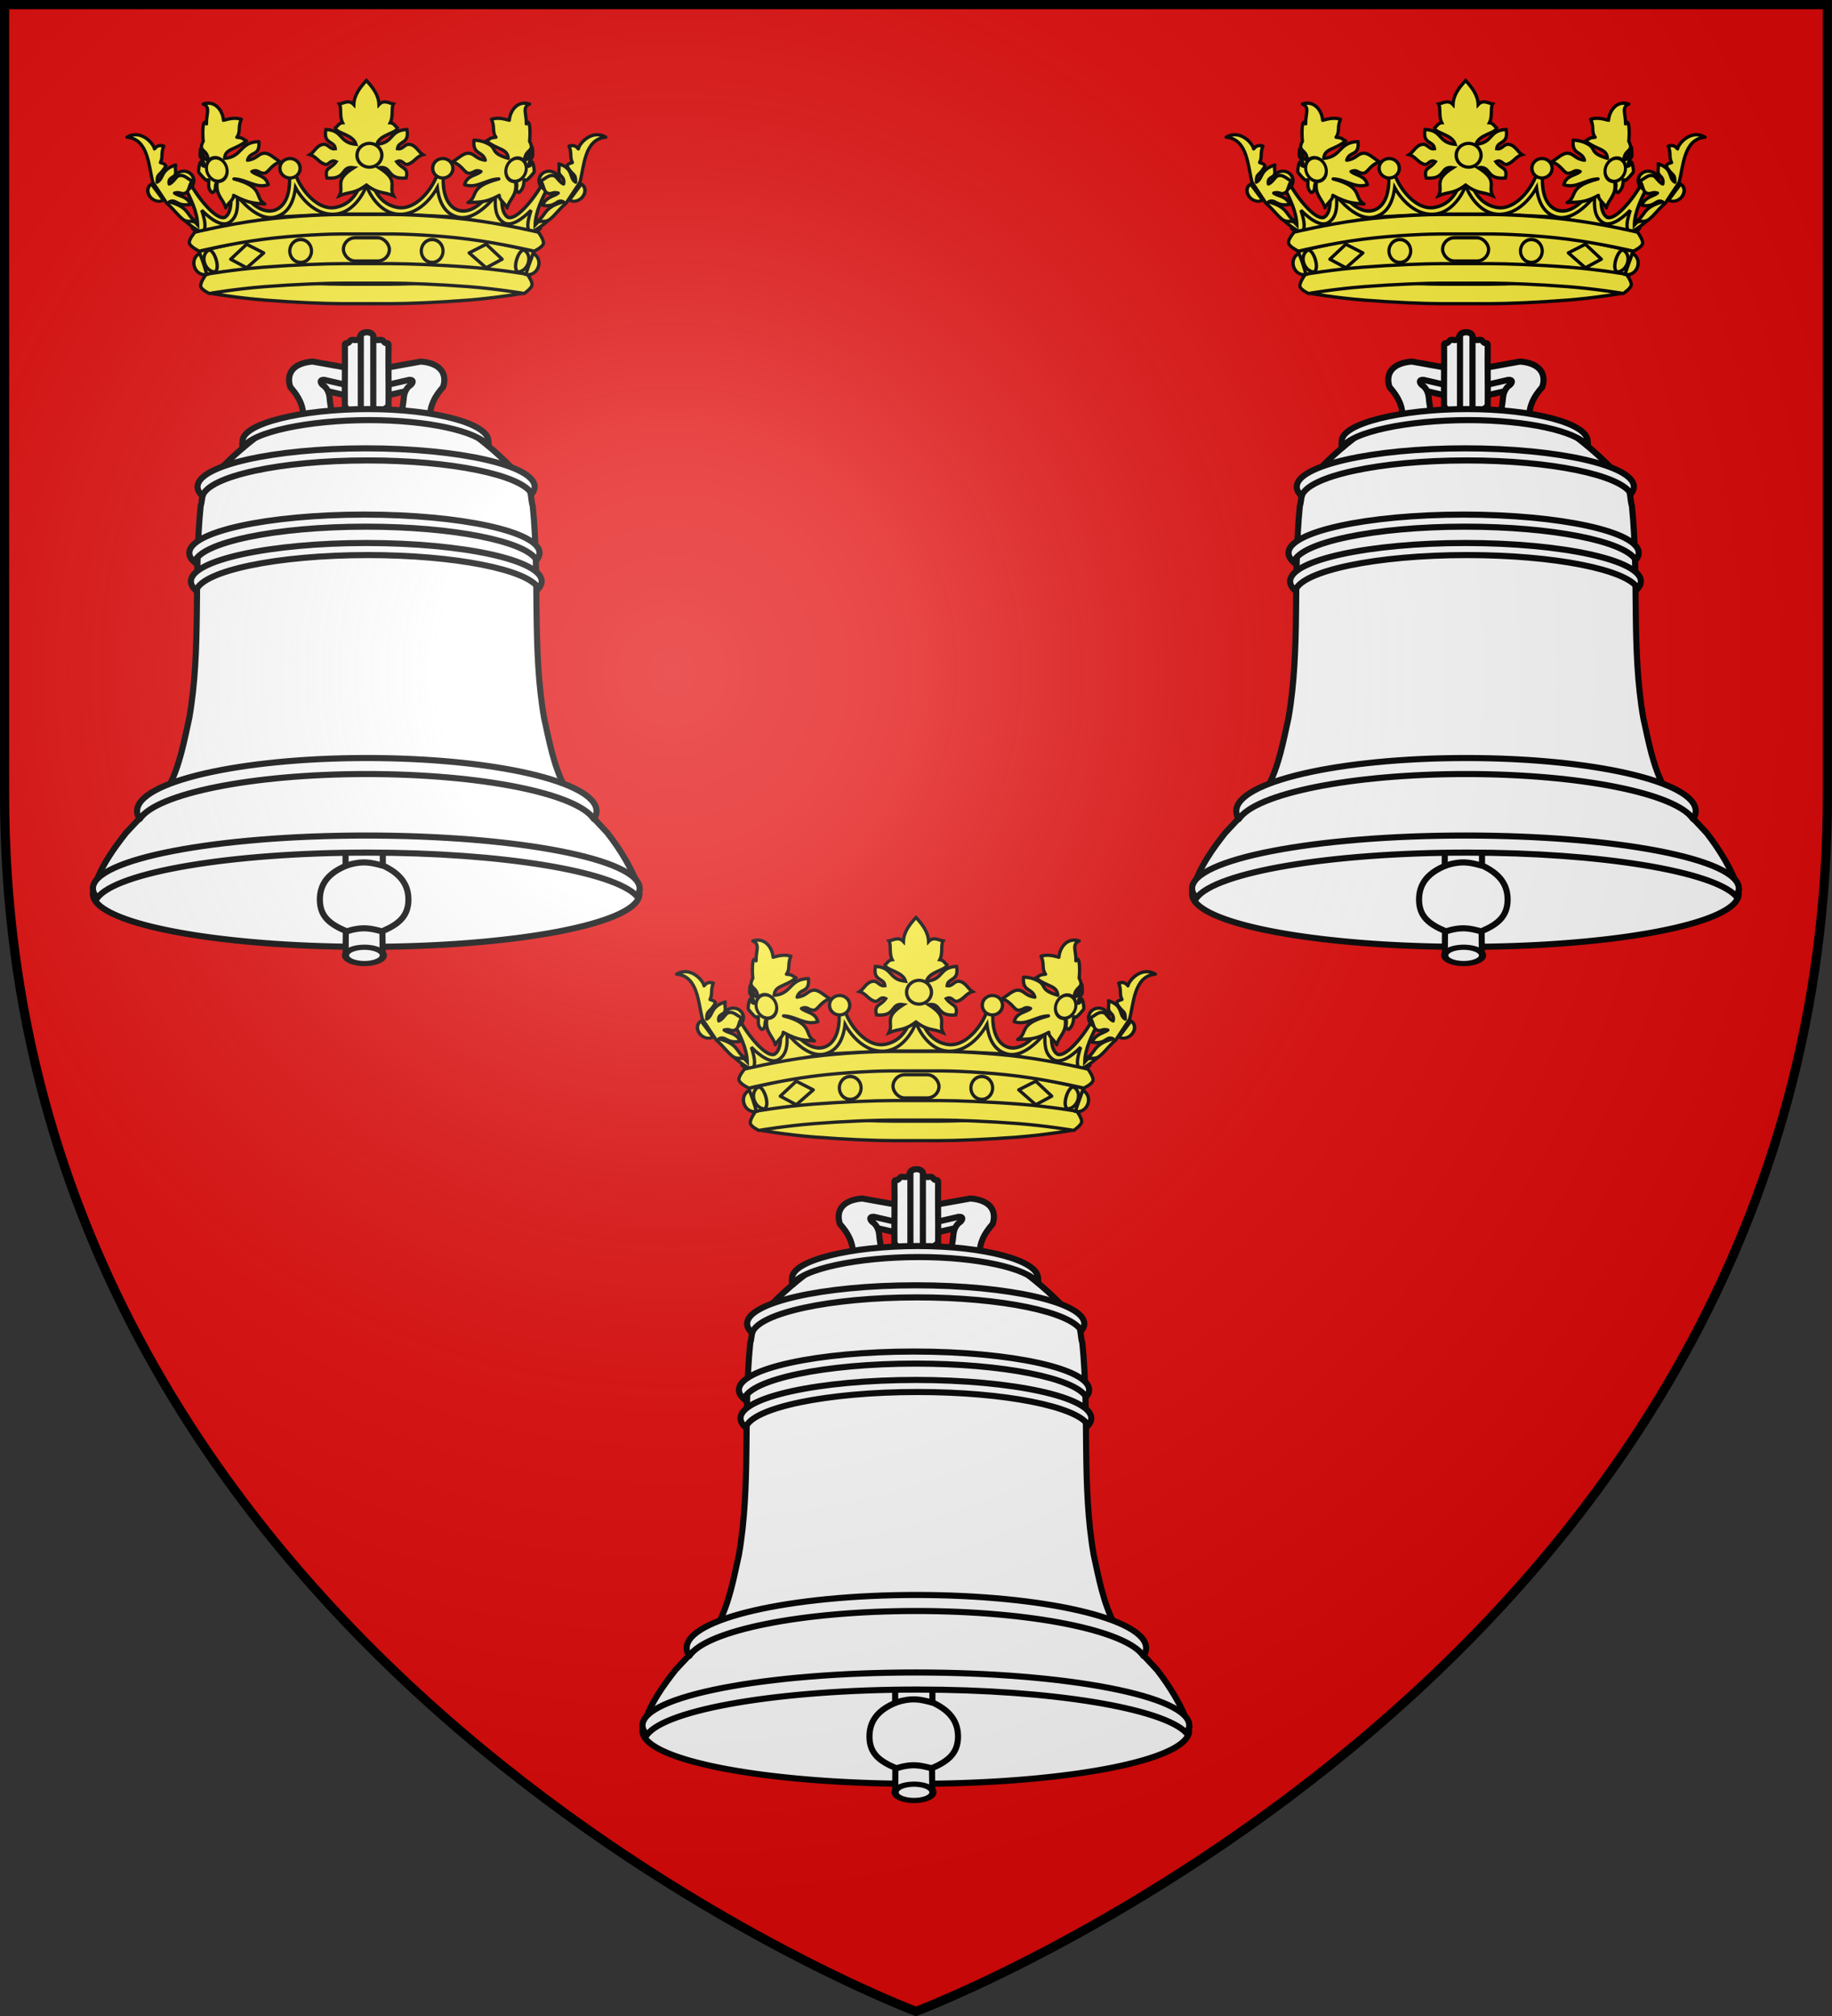 <?xml version="1.0" encoding="UTF-8" standalone="no"?>
<svg
   xmlns:dc="http://purl.org/dc/elements/1.1/"
   xmlns:cc="http://creativecommons.org/ns#"
   xmlns:rdf="http://www.w3.org/1999/02/22-rdf-syntax-ns#"
   xmlns:svg="http://www.w3.org/2000/svg"
   xmlns="http://www.w3.org/2000/svg"
   xmlns:xlink="http://www.w3.org/1999/xlink"
   xmlns:sodipodi="http://sodipodi.sourceforge.net/DTD/sodipodi-0.dtd"
   xmlns:inkscape="http://www.inkscape.org/namespaces/inkscape"
   width="600"
   height="660"
   viewBox="0 0 600 660"
   id="svg2"
   sodipodi:version="0.32"
   inkscape:version="0.46"
   sodipodi:docname="Blason_ville_fr_Saint-Boingt-A_(Meurthe-et-Moselle).svg"
   inkscape:output_extension="org.inkscape.output.svg.inkscape"
   version="1.0">
  <rect x="0" y="0" width="600" height="660" fill="#333333" stroke="none"/>
  <sodipodi:namedview
     inkscape:window-height="977"
     inkscape:window-width="1280"
     inkscape:pageshadow="2"
     inkscape:pageopacity="0.0"
     guidetolerance="10.0"
     gridtolerance="10.0"
     objecttolerance="10.0"
     borderopacity="1.0"
     bordercolor="#666666"
     pagecolor="#ffffff"
     id="base"
     showgrid="false"
     inkscape:zoom="1.1621212"
     inkscape:cx="300"
     inkscape:cy="330"
     inkscape:window-x="-4"
     inkscape:window-y="-4"
     inkscape:current-layer="layer3"
     inkscape:object-nodes="true"
     inkscape:window-maximized="1" />
  <defs
     id="defs4">
    <radialGradient
       id="Gradient1"
       gradientUnits="userSpaceOnUse"
       cx="-80"
       cy="-80"
       r="405">
      <stop
         style="stop-color:#fff;stop-opacity:0.31"
         offset="0"
         id="stop7" />
      <stop
         style="stop-color:#fff;stop-opacity:0.25"
         offset="0.19"
         id="stop9" />
      <stop
         style="stop-color:#6b6b6b;stop-opacity:0.125"
         offset="0.6"
         id="stop11" />
      <stop
         style="stop-color:#000;stop-opacity:0.125"
         offset="1"
         id="stop13" />
    </radialGradient>
    <clipPath
       id="shield_cut">
      <path
         id="shield"
         d="M -298.5,-298.5 L 298.5,-298.5 L 298.5,-40 C 298.5,246.31 0,358.5 0,358.5 C 0,358.5 -298.5,246.31 -298.5,-40 L -298.5,-298.5 z" />
    </clipPath>
    <radialGradient
       inkscape:collect="always"
       xlink:href="#Gradient1"
       id="radialGradient6405"
       gradientUnits="userSpaceOnUse"
       cx="-80"
       cy="-80"
       r="405" />
  </defs>
  <g
     id="layer4"
     inkscape:label="Fond écu"
     inkscape:groupmode="layer"
     transform="translate(300,300)">
    <use
       xlink:href="#shield"
       id="use18"
       style="fill:#e20909"
       x="0"
       y="0"
       width="600"
       height="660" />
  </g>
  <g
     id="layer3"
     inkscape:label="Meubles"
     inkscape:groupmode="layer"
     transform="translate(300,300)">
    <g
       id="g7306"
       transform="translate(0,-6)">
      <path
         sodipodi:type="arc"
         style="fill:#ffffff;fill-opacity:1;stroke:#000000;stroke-width:5.013;stroke-miterlimit:4;stroke-dasharray:none;stroke-opacity:1"
         id="path11055"
         sodipodi:cx="217.87645"
         sodipodi:cy="485.43738"
         sodipodi:rx="224.88417"
         sodipodi:ry="43.320465"
         d="M 442.761,485.437 A 224.884,43.32 0 1 1 -7.008,485.437 A 224.884,43.32 0 1 1 442.761,485.437 z"
         transform="matrix(0.398,0,0,0.4,-86.788,78.481)" />
      <path
         id="rect6497"
         style="fill:#ffffff;fill-opacity:1;stroke:#000000;stroke-width:2;stroke-miterlimit:4;stroke-dasharray:none;stroke-opacity:1"
         d="M -6.749,284.784 L -6.805,292.264 C -6.805,293.321 -5.806,294.173 -4.564,294.173 L 3.083,294.173 C 4.325,294.173 5.324,293.321 5.324,292.264 L 5.25,284.855 C 10.234,282.698 13.762,280.192 13.762,274.498 C 13.762,268.9 10.352,265.664 5.377,263.334 L 5.324,224.74 C 5.324,223.682 4.325,222.831 3.083,222.831 L -4.564,222.831 C -5.806,222.831 -6.805,223.682 -6.805,224.74 L -6.829,263.512 C -11.806,265.626 -15.243,268.878 -15.243,274.498 C -15.243,280.178 -11.789,282.59 -6.749,284.784 z"
         sodipodi:nodetypes="cccccccccccccsc" />
      <path
         sodipodi:type="arc"
         style="fill:#ffffff;fill-opacity:1;stroke:#000000;stroke-width:6.923;stroke-miterlimit:4;stroke-dasharray:none;stroke-opacity:1"
         id="path11124"
         sodipodi:cx="-162.50325"
         sodipodi:cy="229.97678"
         sodipodi:rx="18.217327"
         sodipodi:ry="10.876202"
         d="M -144.286,229.977 A 18.217,10.876 0 1 1 -180.721,229.977 A 18.217,10.876 0 1 1 -144.286,229.977 z"
         transform="matrix(0.34,0,0,0.245,54.608,236.435)" />
      <path
         style="fill:none;fill-rule:evenodd;stroke:#000000;stroke-width:2;stroke-linecap:butt;stroke-linejoin:miter;stroke-miterlimit:4;stroke-dasharray:none;stroke-opacity:1"
         d="M -6.768,263.424 C -1.224,261.658 1.395,262.333 5.403,263.424"
         id="path11126"
         sodipodi:nodetypes="cc" />
      <path
         sodipodi:nodetypes="cc"
         id="path12022"
         d="M -6.768,284.998 C -1.224,283.231 1.395,283.907 5.403,284.998"
         style="fill:none;fill-rule:evenodd;stroke:#000000;stroke-width:2;stroke-linecap:butt;stroke-linejoin:miter;stroke-miterlimit:4;stroke-dasharray:none;stroke-opacity:1" />
      <path
         sodipodi:nodetypes="ccccccccc"
         d="M 0.096,111.025 L 13.901,107.829 C 16.424,110.056 11.424,128.16 19.498,110.162 C 20.793,106.227 24.762,102.389 17.841,101.813 L 0.096,105.009 L -17.649,101.813 C -24.569,102.389 -21.724,104.962 -20.429,108.897 C -20.252,111.082 -15.967,108.046 -13.708,107.829 L 0.096,111.025 z"
         style="fill:#ffffff;fill-opacity:1;fill-rule:evenodd;stroke:#000000;stroke-width:2;stroke-linecap:butt;stroke-linejoin:miter;stroke-miterlimit:4;stroke-dasharray:none;stroke-opacity:1"
         id="path13059" />
      <path
         id="path8293"
         style="fill:#ffffff;fill-opacity:1;fill-rule:evenodd;stroke:#000000;stroke-width:2;stroke-linecap:butt;stroke-linejoin:miter;stroke-miterlimit:4;stroke-dasharray:none;stroke-opacity:1"
         d="M 0.096,107.572 L 13.901,104.376 C 15.995,104.205 15.068,105.817 14.062,106.341 C 12.784,107.466 12.335,109.024 12.233,110.358 C 12.194,111.358 11.76,113.63 11.639,114.626 C 13.055,115.583 14.813,115.375 13.688,116.246 C 14.017,116.692 16.478,117.131 18.034,116.678 C 19.073,117.507 19.936,117.039 20.835,116.842 C 20.77,112.921 22.238,109.954 25.115,106.709 C 26.411,102.774 24.762,98.936 17.841,98.36 L 0.096,101.556 L -17.649,98.36 C -24.569,98.936 -26.218,102.774 -24.923,106.709 C -22.046,109.954 -20.577,112.921 -20.642,116.842 C -19.744,117.039 -18.88,117.507 -17.841,116.678 C -16.285,117.131 -13.824,116.692 -13.496,116.246 C -14.62,115.375 -12.862,115.583 -11.446,114.626 C -11.568,113.63 -12.001,111.358 -12.04,110.358 C -12.143,109.024 -12.591,107.466 -13.87,106.341 C -14.875,105.817 -15.802,104.205 -13.708,104.376 L 0.096,107.572 z"
         sodipodi:nodetypes="ccccccccccccccccccccc" />
      <path
         id="path6515"
         style="fill:#ffffff;fill-opacity:1;fill-rule:evenodd;stroke:#000000;stroke-width:2;stroke-linecap:butt;stroke-linejoin:miter;stroke-miterlimit:4;stroke-dasharray:none;stroke-opacity:1"
         d="M 0.626,116.568 C 2.848,115.402 5.447,114.664 7.249,112.838 C 7.329,105.911 7.152,99.688 7.249,92.781 C 7.135,92.496 7.157,92.316 6.645,92.357 C 5.625,92.427 5.714,91.135 4.688,91.255 C 3.813,91.42 2.143,91.413 2.332,90.318 C 2.162,89.336 1.195,88.709 0.096,88.851 C -1.003,88.709 -1.969,89.336 -2.14,90.318 C -1.951,91.413 -3.62,91.42 -4.495,91.255 C -5.521,91.135 -5.432,92.427 -6.453,92.357 C -6.964,92.316 -6.942,92.496 -7.056,92.781 C -6.959,99.688 -7.136,105.911 -7.056,112.838 C -5.747,115.567 -1.759,116.037 0.626,116.568 z"
         sodipodi:nodetypes="ccccccccccccc" />
      <rect
         style="fill:#ffffff;fill-opacity:1;stroke:#000000;stroke-width:2;stroke-miterlimit:4;stroke-dasharray:none;stroke-opacity:1"
         id="rect10083"
         width="4.089"
         height="26.897"
         x="-1.833"
         y="88.77"
         rx="2.045"
         ry="1.265" />
      <path
         id="path2044"
         style="fill:#ffffff;fill-opacity:1;fill-rule:evenodd;stroke:#000000;stroke-width:2;stroke-linecap:butt;stroke-linejoin:miter;stroke-miterlimit:4;stroke-dasharray:none;stroke-opacity:1"
         d="M 89.577,271.558 C 89.577,261.998 49.378,255.229 -0.045,255.229 C -49.467,255.229 -89.578,262.988 -89.525,271.558 C -87.071,263.632 -82.993,258.135 -78.708,252.641 L -70.652,244.013 C -67.65,243.977 -66.531,240.305 -64.823,237.771 C -61.086,230.571 -59.683,222.582 -58.002,215.006 C -54.044,192.322 -56.628,168.903 -54.287,145.666 C -53.677,143.804 -53.858,140.805 -52.802,139.186 C -45.441,130.352 -40.242,126.389 -34.928,122.165 C -33.314,120.882 -32.256,119.008 -29.072,118.379 C -20.762,116.466 -6.804,114.732 0.096,114.808 C 6.997,114.732 20.955,116.466 29.265,118.379 C 32.448,119.008 33.507,120.882 35.121,122.165 C 40.435,126.389 45.634,130.352 52.995,139.186 C 54.051,140.805 53.87,143.804 54.479,145.666 C 56.821,168.903 54.237,192.322 58.195,215.006 C 59.875,222.582 61.279,230.571 65.016,237.771 C 66.724,240.305 67.842,243.977 70.845,244.013 L 78.901,252.641 C 83.185,258.135 87.176,264.622 89.577,271.558 z"
         sodipodi:nodetypes="cscccccccscccsccccccc" />
      <path
         style="fill:#ffffff;fill-opacity:1;stroke:#000000;stroke-width:2;stroke-miterlimit:4;stroke-dasharray:none;stroke-opacity:1;display:inline"
         d="M -88.128,273.961 C -89.078,272.95 -89.576,271.915 -89.576,270.852 C -89.576,261.292 -49.465,253.535 -0.043,253.535 C 49.38,253.535 89.491,261.292 89.491,270.852 C 89.491,271.696 89.164,272.524 88.559,273.336 C 80.965,265.262 44.411,259.129 0.487,259.129 C -44.564,259.129 -81.88,265.579 -88.128,273.961 z"
         id="path11098" />
      <path
         style="fill:#ffffff;fill-opacity:1;stroke:#000000;stroke-width:2;stroke-miterlimit:4;stroke-dasharray:none;stroke-opacity:1"
         d="M -0.649,148.469 C -32.306,148.469 -58,154.089 -58,161.02 C -58,162.064 -57.415,163.083 -56.317,164.052 C -54.176,157.554 -29.823,152.419 -0.134,152.419 C 28.466,152.419 52.113,157.181 55.723,163.34 C 56.364,162.589 56.702,161.812 56.702,161.02 C 56.702,154.089 31.009,148.469 -0.649,148.469 z"
         id="path11100" />
      <path
         id="path11107"
         d="M -0.028,157.768 C -31.737,157.768 -57.472,163.387 -57.472,170.318 C -57.472,171.362 -56.886,172.381 -55.787,173.35 C -53.642,166.852 -29.249,161.717 0.488,161.717 C 29.135,161.717 52.82,166.48 56.435,172.638 C 57.078,171.887 57.416,171.11 57.416,170.318 C 57.416,163.387 31.681,157.768 -0.028,157.768 z"
         style="fill:#ffffff;fill-opacity:1;stroke:#000000;stroke-width:2;stroke-miterlimit:4;stroke-dasharray:none;stroke-opacity:1" />
      <path
         id="path11109"
         d="M -0.097,126.783 C -30.571,126.783 -55.305,132.41 -55.305,139.351 C -55.305,140.395 -54.742,141.416 -53.685,142.387 C -51.623,135.88 -28.181,130.738 0.399,130.738 C 27.931,130.738 50.694,135.507 54.169,141.674 C 54.786,140.921 55.111,140.144 55.111,139.351 C 55.111,132.41 30.378,126.783 -0.097,126.783 z"
         style="fill:#ffffff;fill-opacity:1;stroke:#000000;stroke-width:2;stroke-miterlimit:4;stroke-dasharray:none;stroke-opacity:1" />
      <path
         style="fill:#ffffff;fill-opacity:1;stroke:#000000;stroke-width:2;stroke-linejoin:round;stroke-miterlimit:4;stroke-dasharray:none;stroke-opacity:1"
         d="M 0.539,113.926 C -21.223,113.926 -40.571,118.623 -40.571,124.414 C -40.571,125.132 -40.862,125.833 -40.343,126.511 C -37.568,121.441 -18.904,117.534 0.914,117.534 C 19.975,117.534 36.267,121.138 39.925,125.924 C 40.191,125.432 39.964,124.926 39.964,124.414 C 39.964,118.623 22.301,113.926 0.539,113.926 z"
         id="path11111"
         sodipodi:nodetypes="cscscsc" />
      <path
         style="fill:#ffffff;fill-opacity:1;stroke:#000000;stroke-width:2;stroke-linejoin:round;stroke-miterlimit:4;stroke-dasharray:none;stroke-opacity:1"
         d="M 0.122,228.162 C -41.411,228.162 -75.112,235.944 -75.112,245.533 C -75.112,246.426 -74.827,247.299 -74.263,248.156 C -68.771,239.813 -37.542,233.408 0.122,233.408 C 37.785,233.408 69.027,239.813 74.519,248.156 C 75.083,247.299 75.368,246.426 75.368,245.533 C 75.368,235.944 41.654,228.162 0.122,228.162 z"
         id="path12029" />
    </g>
    <use
       x="0"
       y="0"
       xlink:href="#g7306"
       id="use7324"
       transform="translate(-180,-274)"
       width="600"
       height="660" />
    <use
       x="0"
       y="0"
       xlink:href="#g7306"
       id="use7326"
       transform="translate(180,-274)"
       width="600"
       height="660" />
    <g
       id="g10113"
       transform="matrix(0.9,0,0,0.9,-5.4e-6,4.088)">
      <g
         transform="matrix(0.72,0,0,0.72,4.48e-5,-466.628)"
         id="g13698"
         style="stroke-width:1.667;display:inline">
        <path
           style="opacity:1;fill:#fcef3c;fill-opacity:1;stroke:#000000;stroke-width:1.667;stroke-linecap:round;stroke-linejoin:round;stroke-miterlimit:4;stroke-dasharray:none;stroke-opacity:1"
           d="M -79.403,749.69 L 79.735,749.69 L 78.203,733.973 L -77.869,733.973 L -79.403,749.69 z"
           id="path13617"
           sodipodi:nodetypes="ccccc" />
        <g
           style="stroke-width:2.584"
           transform="matrix(0.639,0,0,0.652,-12.098,687.858)"
           id="g9781">
          <path
             id="path9783"
             style="fill:#fcef3c;stroke:#000000;stroke-width:2.584;stroke-linecap:butt;stroke-linejoin:miter;stroke-miterlimit:4;stroke-dasharray:none;stroke-opacity:1"
             d="M 3.2611413e-13,103.124 C -12.941,103.124 -37.617,102.167 -60.859,100.38 C -84.314,98.577 -105.398,94.892 -105.398,94.892 C -105.398,94.892 -110.32,88.407 -109.602,85.347 C -109.008,82.81 -102.996,79.979 -102.996,79.979 C -102.996,79.979 -82.416,83.546 -59.781,85.286 C -36.93,87.044 -12.25,87.995 3.3321956e-13,87.995 L 38.415,87.995 C 50.256,87.995 75.543,87.044 98.194,85.286 C 120.647,83.546 141.411,79.979 141.411,79.979 C 141.411,79.979 147.084,83.796 147.534,86.481 C 147.989,89.218 143.811,94.892 143.811,94.892 C 143.811,94.892 122.542,98.575 99.272,100.38 C 76.204,102.169 50.973,103.124 38.415,103.124 L 3.2611413e-13,103.124 z" />
        </g>
      </g>
      <g
         transform="matrix(0.8,0,0,0.8,-240,-212.242)"
         id="g13939">
        <path
           style="fill:#fcef3c;fill-opacity:1;stroke:#000000;stroke-width:1.5;stroke-linecap:round;stroke-linejoin:round;stroke-miterlimit:4;stroke-dasharray:none;stroke-opacity:1"
           d="M 223.919,337.797 L 223.919,337.797 L 227.079,353.679 L 300.153,344.679 L 373.226,353.679 L 376.392,337.797 L 298.636,321.004 L 223.919,337.797 z"
           id="path13567"
           sodipodi:nodetypes="cccccccc" />
        <g
           id="g9712"
           transform="matrix(0.586,0,0,-0.586,288.889,271.864)"
           style="stroke-width:2.558">
          <path
             d="M -1.7152946e-14,-122.07 C -12.941,-122.07 -37.617,-123.027 -60.859,-124.814 C -84.314,-126.617 -105.398,-130.302 -105.398,-130.302 C -105.398,-130.302 -110.32,-136.787 -109.602,-139.847 C -109.008,-142.384 -102.996,-145.215 -102.996,-145.215 C -102.996,-145.215 -82.416,-141.648 -59.781,-139.908 C -36.93,-138.15 -12.25,-137.199 -1.0047518e-14,-137.199 L 38.415,-137.199 C 50.256,-137.199 75.543,-138.15 98.194,-139.908 C 120.647,-141.648 141.411,-145.215 141.411,-145.215 C 141.411,-145.215 147.084,-141.398 147.534,-138.713 C 147.989,-135.976 143.811,-130.302 143.811,-130.302 C 143.811,-130.302 122.542,-126.619 99.272,-124.814 C 76.204,-123.025 50.973,-122.07 38.415,-122.07 L -1.7152946e-14,-122.07 z"
             style="fill:#fcef3c;stroke:#000000;stroke-width:2.558;stroke-linecap:butt;stroke-linejoin:miter;stroke-miterlimit:4;stroke-dasharray:none;stroke-opacity:1"
             id="path9714" />
        </g>
        <path
           sodipodi:nodetypes="ccscscsccccccccccccccccccccccccsccscc"
           id="path5042"
           d="M 300.02,298.464 C 299.477,298.471 298.928,298.813 298.91,299.467 C 298.41,305.934 295.763,316.016 285.938,317.841 C 276.193,319.652 267.601,305.887 267.237,300.413 C 267.242,299.596 266.581,299.279 265.913,299.314 C 265.155,299.354 264.387,299.846 264.574,300.57 C 266.028,308.044 264.506,317.563 257.759,319.264 C 251.041,320.958 243.702,313.007 238.469,303.096 C 237.985,301.222 235.195,301.957 235.729,303.332 C 239.992,313.636 238.552,320.889 235.481,322.418 C 231.751,323.554 223.971,314.483 219.603,306.486 C 218.86,305.404 216.125,305.966 216.775,307.354 C 219.954,313.498 223.111,319.64 223.258,325.886 C 222.894,325.524 222.422,324.983 221.905,324.353 L 220.844,327.304 C 223.407,329.72 224.832,331.364 225.546,330.725 L 237.725,326.425 L 258.256,322.261 L 286.356,320.838 L 313.649,320.838 L 341.744,322.261 L 362.276,326.425 L 374.454,330.725 C 375.165,331.361 376.581,329.722 379.122,327.341 L 378.061,324.39 C 377.557,325.003 377.1,325.531 376.742,325.886 C 376.89,319.64 380.046,313.498 383.225,307.354 C 383.876,305.966 381.145,305.404 380.402,306.486 C 376.034,314.483 368.254,323.554 364.524,322.418 C 361.453,320.889 360.008,313.636 364.271,303.332 C 364.805,301.957 362.015,301.222 361.531,303.096 C 356.299,313.007 348.964,320.958 342.246,319.264 C 335.499,317.563 333.973,308.044 335.426,300.57 C 335.779,299.206 332.757,298.67 332.768,300.413 C 332.405,305.887 323.807,319.652 314.062,317.841 C 304.237,316.016 301.595,305.934 301.095,299.467 C 301.1,298.786 300.563,298.458 300.02,298.464 z"
           style="fill:#fcef3c;fill-rule:evenodd;stroke:#000000;stroke-width:1.5;stroke-linecap:butt;stroke-linejoin:miter;stroke-miterlimit:4;stroke-dasharray:none;stroke-opacity:1" />
        <path
           style="fill:#fcef3c;fill-rule:evenodd;stroke:#000000;stroke-width:1.5;stroke-linecap:butt;stroke-linejoin:miter;stroke-miterlimit:4;stroke-dasharray:none;stroke-opacity:1"
           d="M 300.02,298.464 C 299.477,298.471 298.928,298.813 298.91,299.467 C 298.41,305.934 295.763,316.016 285.938,317.841 C 276.193,319.652 267.601,305.887 267.237,300.413 C 267.242,299.596 266.581,299.279 265.913,299.314 C 265.155,299.354 264.387,299.846 264.574,300.57 C 266.028,308.044 264.506,317.563 257.759,319.264 C 251.041,320.958 243.702,313.007 238.469,303.096 C 237.985,301.222 235.195,301.957 235.729,303.332 C 239.992,313.636 238.552,320.889 235.481,322.418 C 231.751,323.554 223.971,314.483 219.603,306.486 C 218.86,305.404 216.125,305.966 216.775,307.354 C 219.954,313.498 223.111,319.64 223.258,325.886 C 222.894,325.524 222.422,324.983 221.905,324.353 L 217.244,323.704 C 219.807,326.12 224.832,329.564 225.546,328.925 C 226.975,327.646 227.004,325.001 225.088,319.107 C 228.614,322.665 234.156,327.03 237.725,324.625 C 241.293,322.22 241.622,317.885 241.297,312.637 C 245.663,318.057 252.3,323.649 258.256,322.261 C 264.291,320.854 266.925,315.536 267.733,308.772 C 271.058,314.903 277.911,321.912 286.356,320.838 C 294.47,319.807 299.13,310.756 300,307.779 C 300.87,310.756 305.535,319.807 313.649,320.838 C 322.094,321.912 328.942,314.903 332.267,308.772 C 333.076,315.536 335.71,320.854 341.744,322.261 C 347.7,323.649 354.338,318.057 358.703,312.637 C 358.378,317.885 358.707,322.22 362.276,324.625 C 365.844,327.03 371.386,322.665 374.912,319.107 C 372.996,325.001 373.025,327.646 374.454,328.925 C 375.165,329.561 380.181,326.122 382.722,323.741 L 378.061,324.39 C 377.557,325.003 377.1,325.531 376.742,325.886 C 376.89,319.64 380.046,313.498 383.225,307.354 C 383.876,305.966 381.145,305.404 380.402,306.486 C 376.034,314.483 368.254,323.554 364.524,322.418 C 361.453,320.889 360.008,313.636 364.271,303.332 C 364.805,301.957 362.015,301.222 361.531,303.096 C 356.299,313.007 348.964,320.958 342.246,319.264 C 335.499,317.563 333.973,308.044 335.426,300.57 C 335.779,299.206 332.757,298.67 332.768,300.413 C 332.405,305.887 323.807,319.652 314.062,317.841 C 304.237,316.016 301.595,305.934 301.095,299.467 C 301.1,298.786 300.563,298.458 300.02,298.464 z"
           id="path5072"
           sodipodi:nodetypes="ccscscsccccccccscscscscscscscsccccccccsccscc" />
        <path
           transform="matrix(0.147,4.9562455e-2,-5.1359641e-2,0.138,-11.264,-43.217)"
           d="M 3198.051,1390.381 A 29.463,29.463 0 1 1 3139.126,1390.381 A 29.463,29.463 0 1 1 3198.051,1390.381 z"
           sodipodi:ry="29.462782"
           sodipodi:rx="29.462782"
           sodipodi:cy="1390.3806"
           sodipodi:cx="3168.5884"
           id="path5094"
           style="fill:#fcef3c;fill-opacity:1;fill-rule:evenodd;stroke:#000000;stroke-width:9.929;stroke-linecap:round;stroke-linejoin:round;marker:none;marker-start:none;marker-mid:none;marker-end:none;stroke-miterlimit:4;stroke-dasharray:none;stroke-dashoffset:0;stroke-opacity:1;visibility:visible;display:inline;overflow:visible;enable-background:accumulate"
           sodipodi:type="arc" />
        <path
           sodipodi:type="arc"
           style="fill:#fcef3c;fill-opacity:1;fill-rule:evenodd;stroke:#000000;stroke-width:9.929;stroke-linecap:round;stroke-linejoin:round;marker:none;marker-start:none;marker-mid:none;marker-end:none;stroke-miterlimit:4;stroke-dasharray:none;stroke-dashoffset:0;stroke-opacity:1;visibility:visible;display:inline;overflow:visible;enable-background:accumulate"
           id="path5088"
           sodipodi:cx="3168.5884"
           sodipodi:cy="1390.3806"
           sodipodi:rx="29.462782"
           sodipodi:ry="29.462782"
           d="M 3198.051,1390.381 A 29.463,29.463 0 1 1 3139.126,1390.381 A 29.463,29.463 0 1 1 3198.051,1390.381 z"
           transform="matrix(-0.147,4.9562455e-2,5.1359641e-2,0.138,611.264,-43.217)" />
        <path
           style="fill:#fcef3c;fill-rule:evenodd;stroke:#000000;stroke-width:1.5;stroke-linecap:butt;stroke-linejoin:round;stroke-miterlimit:4;stroke-dasharray:none;stroke-opacity:1"
           d="M 191.103,285.89 C 200.924,286.802 200.917,299.136 202.876,306.425 L 209.156,315.872 C 213.128,319.281 215.695,323.522 218.151,324.022 C 220.531,324.506 220.366,323.604 222.787,324.113 C 218.048,322.242 220.217,317.921 210.369,315.301 C 213.554,313.734 213.686,317.655 220.064,316.426 C 218.315,312.539 214.423,312.748 212.724,311.307 C 215.327,310.56 215.612,312.046 217.506,311.37 C 219.608,310.62 219.123,307.726 220.788,305.791 C 218.609,304.937 216.837,302.392 214.152,303.636 C 213.218,304.324 211.844,306.644 210.298,307.186 C 209.647,304.089 212.628,304.341 213.089,302.77 C 213.547,301.214 212.816,300.741 213.232,298.523 C 206.157,300.842 208.034,304.509 204.802,306.347 C 204.768,301.889 206.188,303.785 208.799,298.881 C 207.813,297.578 207.118,297.824 206.301,297.423 C 207.599,294.932 206.425,293.416 207.8,289.942 C 205.202,289.171 204.318,290.422 203.59,291.21 C 203.326,289.053 197.646,282.084 191.103,285.89 z"
           id="path5054"
           sodipodi:nodetypes="ccczcccczccczccccccc" />
        <g
           style="fill:#fcef3c;stroke:#000000;stroke-width:9.2;stroke-miterlimit:4;stroke-dasharray:none;stroke-opacity:1"
           id="g5058"
           transform="matrix(-0.145,8.4465584e-2,9.508122e-2,0.128,438.208,46.192)">
          <path
             style="opacity:1;fill:#fcef3c;fill-opacity:1;fill-rule:nonzero;stroke:#000000;stroke-width:9.2;stroke-linecap:butt;stroke-linejoin:miter;marker:none;marker-start:none;marker-mid:none;marker-end:none;stroke-miterlimit:4;stroke-dasharray:none;stroke-dashoffset:0;stroke-opacity:1;visibility:visible;display:inline;overflow:visible;enable-background:accumulate"
             d="M 2069.062,730.688 C 2069.286,730.695 2069.493,730.781 2069.719,730.781 C 2082.477,730.781 2092.813,718.015 2092.812,702.281 C 2092.812,686.547 2082.477,673.781 2069.719,673.781 C 2069.493,673.781 2069.286,673.867 2069.062,673.875 L 2069.062,730.688 z"
             id="path5060" />
        </g>
        <path
           sodipodi:nodetypes="ccczcccczccczccccccc"
           id="path5064"
           d="M 408.898,285.89 C 399.076,286.802 399.083,299.136 397.124,306.425 L 390.844,315.872 C 386.873,319.281 384.305,323.522 381.849,324.022 C 379.469,324.506 379.634,323.604 377.214,324.113 C 381.953,322.242 379.783,317.921 389.631,315.301 C 386.446,313.734 386.447,318.051 380.068,316.822 C 381.818,312.936 385.578,312.748 387.276,311.307 C 384.674,310.56 384.388,312.046 382.495,311.37 C 380.392,310.62 380.877,307.726 379.212,305.791 C 381.391,304.937 383.163,302.392 385.849,303.636 C 386.782,304.324 388.156,306.644 389.702,307.186 C 390.353,304.089 388.166,303.812 387.704,302.241 C 387.247,300.685 387.978,300.213 387.562,297.994 C 394.637,300.313 391.966,304.509 395.199,306.347 C 395.232,301.889 393.813,303.785 391.201,298.881 C 392.187,297.578 392.882,297.824 393.699,297.423 C 392.401,294.932 393.575,293.416 392.2,289.942 C 394.798,289.171 395.682,290.422 396.411,291.21 C 396.675,289.053 402.355,282.084 408.898,285.89 z"
           style="fill:#fcef3c;fill-rule:evenodd;stroke:#000000;stroke-width:1.5;stroke-linecap:butt;stroke-linejoin:round;stroke-miterlimit:4;stroke-dasharray:none;stroke-opacity:1" />
        <g
           style="fill:#fcef3c;stroke:#000000;stroke-width:9.2;stroke-miterlimit:4;stroke-dasharray:none;stroke-opacity:1"
           transform="matrix(0.145,8.4465584e-2,-9.508122e-2,0.128,161.792,46.192)"
           id="g5068">
          <path
             id="path5070"
             d="M 2069.062,730.688 C 2069.286,730.695 2069.493,730.781 2069.719,730.781 C 2082.477,730.781 2092.813,718.015 2092.812,702.281 C 2092.812,686.547 2082.477,673.781 2069.719,673.781 C 2069.493,673.781 2069.286,673.867 2069.062,673.875 L 2069.062,730.688 z"
             style="opacity:1;fill:#fcef3c;fill-opacity:1;fill-rule:nonzero;stroke:#000000;stroke-width:9.2;stroke-linecap:butt;stroke-linejoin:miter;marker:none;marker-start:none;marker-mid:none;marker-end:none;stroke-miterlimit:4;stroke-dasharray:none;stroke-dashoffset:0;stroke-opacity:1;visibility:visible;display:inline;overflow:visible;enable-background:accumulate" />
        </g>
        <path
           sodipodi:type="arc"
           style="fill:#fcef3c;fill-opacity:1;fill-rule:evenodd;stroke:#000000;stroke-width:9.858;stroke-linecap:round;stroke-linejoin:round;marker:none;marker-start:none;marker-mid:none;marker-end:none;stroke-miterlimit:4;stroke-dasharray:none;stroke-dashoffset:0;stroke-opacity:1;visibility:visible;display:inline;overflow:visible;enable-background:accumulate"
           id="path5076"
           sodipodi:cx="3168.5884"
           sodipodi:cy="1390.3806"
           sodipodi:rx="29.462782"
           sodipodi:ry="29.462782"
           d="M 3198.051,1390.381 A 29.463,29.463 0 1 1 3139.126,1390.381 A 29.463,29.463 0 1 1 3198.051,1390.381 z"
           transform="matrix(0.156,0,0,0.149,-159.55,92.862)" />
        <path
           transform="matrix(-0.156,0,0,0.149,759.551,92.862)"
           d="M 3198.051,1390.381 A 29.463,29.463 0 1 1 3139.126,1390.381 A 29.463,29.463 0 1 1 3198.051,1390.381 z"
           sodipodi:ry="29.462782"
           sodipodi:rx="29.462782"
           sodipodi:cy="1390.3806"
           sodipodi:cx="3168.5884"
           id="path5082"
           style="fill:#fcef3c;fill-opacity:1;fill-rule:evenodd;stroke:#000000;stroke-width:9.858;stroke-linecap:round;stroke-linejoin:round;marker:none;marker-start:none;marker-mid:none;marker-end:none;stroke-miterlimit:4;stroke-dasharray:none;stroke-dashoffset:0;stroke-opacity:1;visibility:visible;display:inline;overflow:visible;enable-background:accumulate"
           sodipodi:type="arc" />
        <path
           sodipodi:nodetypes="ccccccccscscccccccccscscccccccccc"
           style="fill:#fcef3c;fill-rule:evenodd;stroke:#000000;stroke-width:1.5;stroke-linecap:butt;stroke-linejoin:miter;stroke-miterlimit:4;stroke-dasharray:none;stroke-opacity:1"
           d="M 299.961,260.158 C 297.224,263.189 294.433,266.596 294.282,271.074 C 292.087,268.729 289.891,270.369 287.696,270.789 C 288.799,272.311 287.665,276.481 289.159,279.325 C 287.561,279.453 286.84,280.898 285.868,281.758 C 286.522,284.252 293.987,284.605 295.286,289.164 C 287.159,288.333 289.733,282.835 281.568,282.382 C 280.263,289.274 285.463,287.381 285.868,291.133 C 283.386,291.61 282.766,289.04 280.603,289.144 C 277.572,289.29 276.261,292.688 274.344,293.851 C 277.299,294.676 278.408,297.561 281.373,298.259 C 282.976,298.636 283.73,295.731 286.234,297.039 C 283.779,300.529 280.801,299.504 282.044,304.445 C 291.336,305.286 288.067,298.795 294.282,299.758 C 284.895,305.678 290.053,307.928 287.696,312.511 C 292.532,310.49 294.271,311.872 300,307.663 C 305.729,311.872 307.469,310.49 312.304,312.511 C 309.948,307.928 315.105,305.678 305.718,299.758 C 311.933,298.795 308.796,305.286 318.089,304.445 C 319.332,299.504 316.222,300.529 313.767,297.039 C 316.27,295.731 317.025,298.636 318.627,298.259 C 321.592,297.561 322.702,294.676 325.656,293.851 C 323.74,292.688 322.428,289.29 319.397,289.144 C 317.235,289.04 316.615,291.61 314.132,291.133 C 314.538,287.381 319.737,289.274 318.432,282.382 C 310.268,282.835 312.842,288.333 304.714,289.164 C 306.013,284.605 313.478,284.252 314.132,281.758 C 313.161,280.898 312.44,279.453 310.842,279.325 C 312.336,276.481 311.202,272.311 312.304,270.789 C 310.109,270.369 307.913,268.729 305.718,271.074 C 305.568,266.596 302.777,263.189 300.039,260.158 L 300,260.118 L 299.961,260.158 z"
           id="path5098" />
        <path
           transform="matrix(0.205,0,0,0.196,-305.908,278.141)"
           d="M 2989.922,81.517 A 27.554,27.554 0 1 1 2934.814,81.517 A 27.554,27.554 0 1 1 2989.922,81.517 z"
           sodipodi:ry="27.554184"
           sodipodi:rx="27.554184"
           sodipodi:cy="81.516876"
           sodipodi:cx="2962.3679"
           id="path5102"
           style="fill:#fcef3c;fill-opacity:1;fill-rule:evenodd;stroke:#000000;stroke-width:7.498;stroke-linecap:round;stroke-linejoin:round;marker:none;marker-start:none;marker-mid:none;marker-end:none;stroke-miterlimit:4;stroke-dasharray:none;stroke-dashoffset:0;stroke-opacity:1;visibility:visible;display:inline;overflow:visible;enable-background:accumulate"
           sodipodi:type="arc" />
        <path
           style="fill:#fcef3c;fill-rule:evenodd;stroke:#000000;stroke-width:1.5;stroke-linecap:round;stroke-linejoin:round;stroke-miterlimit:4;stroke-dasharray:none;stroke-opacity:1"
           d="M 225.746,270.818 C 231.296,268.933 234.703,274.009 234.984,278.212 C 237.646,277.492 240.314,276.849 243.118,277.744 C 241.405,281.307 242.97,283.292 241.064,285.928 C 244.43,286.199 243.675,286.908 245.5,287.565 C 240.341,291.786 235.82,290.899 235.477,295.515 C 243.683,294.911 242.238,288.077 251.087,287.914 C 251.693,294.812 247.126,292.005 245.911,296.372 C 250.11,295.831 250.666,293.563 253.193,293.206 C 255.72,292.849 258.074,295.483 260.781,297.073 C 255.928,298.874 255.412,302.594 253.007,302.271 C 250.793,302.014 250.523,300.391 247.883,301.516 C 250.223,303.496 254.238,303.206 255.359,307.518 C 249.557,309.374 245.505,305.016 239.749,304.868 C 253.89,308.57 248.742,313.313 253.798,316.285 C 249.928,315.876 246.759,316.273 239.585,312.35 C 239.786,314.22 237.179,315.681 235.97,318.04 C 235.222,314.319 231.363,312.473 232.109,306.66 C 230.641,306.827 232.163,310.899 229.755,311.025 C 227.719,309.36 228.366,307.115 228.33,305.569 C 227.152,304.218 228.773,308.021 223.811,301.984 C 223.373,301.357 224.082,297.446 224.633,297.151 C 225.038,298.124 225.421,299.138 226.358,299.1 C 226.031,297.662 225.686,296.234 224.715,295.203 C 224.2,294.895 224.286,292.898 224.551,291.187 C 226.315,293.241 225.076,295.754 228.001,296.294 C 227.827,291.087 223.147,292.688 225.783,287.72 C 225.427,285.044 225.347,276.556 227.262,279.848 C 227.096,275.371 229.279,272.207 225.746,270.818 z"
           id="path5130"
           sodipodi:nodetypes="cccccccczcccccccccccccccccccc" />
        <g
           style="fill:#fcef3c;stroke:#000000;stroke-width:10.393;stroke-miterlimit:4;stroke-dasharray:none;stroke-opacity:1"
           id="g5132"
           transform="matrix(-0.117,7.5009944e-2,7.4979188e-2,0.131,387.272,75.079)">
          <path
             transform="matrix(1.42,0,0,1.576,-739.788,-411.121)"
             d="M 1796.348,707.071 A 23.066,23.066 0 1 1 1750.216,707.071 A 23.066,23.066 0 1 1 1796.348,707.071 z"
             sodipodi:ry="23.065676"
             sodipodi:rx="23.065676"
             sodipodi:cy="707.07074"
             sodipodi:cx="1773.2821"
             id="path5134"
             style="opacity:1;fill:#fcef3c;fill-opacity:1;fill-rule:evenodd;stroke:#000000;stroke-width:6.946;stroke-linecap:round;stroke-linejoin:round;marker:none;marker-start:none;marker-mid:none;marker-end:none;stroke-miterlimit:4;stroke-dasharray:none;stroke-dashoffset:0;stroke-opacity:1;visibility:visible;display:inline;overflow:visible;enable-background:accumulate"
             sodipodi:type="arc" />
        </g>
        <path
           sodipodi:nodetypes="ccccccccczcccccccccccccccccccc"
           id="path5138"
           d="M 374.254,270.818 C 368.704,268.933 365.297,274.009 365.016,278.212 C 362.354,277.492 359.686,276.849 356.883,277.744 C 358.595,281.307 357.03,283.292 358.937,285.928 C 355.57,286.199 356.325,286.908 354.5,287.565 C 359.66,291.786 364.181,290.899 364.523,295.515 C 356.188,293.079 359.535,291.213 355.65,289.045 C 353.862,288.014 351.713,287.325 348.914,287.253 C 348.307,294.151 352.874,292.005 354.089,296.372 C 349.891,295.831 349.334,293.563 346.807,293.206 C 344.28,292.849 341.927,295.483 339.22,297.073 C 344.072,298.874 344.588,302.594 346.993,302.271 C 349.207,302.014 349.477,300.391 352.118,301.516 C 349.778,303.496 345.763,303.206 344.642,307.518 C 350.443,309.374 354.495,305.016 360.251,304.868 C 346.111,308.57 351.258,312.651 346.203,315.624 C 350.073,315.215 353.242,316.273 360.415,312.35 C 360.214,314.22 362.821,315.681 364.03,318.04 C 364.778,314.319 368.637,312.473 367.891,306.66 C 369.359,306.827 367.044,310.899 369.452,311.025 C 371.487,309.36 371.634,307.115 371.671,305.569 C 372.848,304.218 371.227,308.021 376.189,301.984 C 376.628,301.357 375.919,297.446 375.367,297.151 C 374.962,298.124 374.58,299.138 373.642,299.1 C 373.97,297.662 374.315,296.234 375.285,295.203 C 375.8,294.895 375.715,292.237 375.45,290.526 C 373.686,292.58 374.924,295.754 371.999,296.294 C 372.173,291.087 376.853,292.688 374.217,287.72 C 374.573,285.044 374.653,276.556 372.739,279.848 C 372.904,275.371 370.722,272.207 374.254,270.818 z"
           style="fill:#fcef3c;fill-rule:evenodd;stroke:#000000;stroke-width:1.5;stroke-linecap:round;stroke-linejoin:round;stroke-miterlimit:4;stroke-dasharray:none;stroke-opacity:1" />
        <g
           style="fill:#fcef3c;stroke:#000000;stroke-width:10.393;stroke-miterlimit:4;stroke-dasharray:none;stroke-opacity:1"
           transform="matrix(0.117,7.5009944e-2,-7.4979188e-2,0.131,212.728,75.079)"
           id="g5140">
          <path
             sodipodi:type="arc"
             style="opacity:1;fill:#fcef3c;fill-opacity:1;fill-rule:evenodd;stroke:#000000;stroke-width:7.017;stroke-linecap:round;stroke-linejoin:round;marker:none;marker-start:none;marker-mid:none;marker-end:none;stroke-miterlimit:4;stroke-dasharray:none;stroke-dashoffset:0;stroke-opacity:1;visibility:visible;display:inline;overflow:visible;enable-background:accumulate"
             id="path5142"
             sodipodi:cx="1773.2821"
             sodipodi:cy="707.07074"
             sodipodi:rx="23.065676"
             sodipodi:ry="23.065676"
             d="M 1796.348,707.071 A 23.066,23.066 0 1 1 1750.216,707.071 A 23.066,23.066 0 1 1 1796.348,707.071 z"
             transform="matrix(1.406,0,0,1.56,-714.412,-399.223)" />
        </g>
        <g
           transform="matrix(0.586,0,0,-0.586,288.116,249.523)"
           id="g10448"
           style="stroke-width:2.558">
          <path
             id="path10450"
             style="fill:#fcef3c;stroke:#000000;stroke-width:2.558;stroke-linecap:butt;stroke-linejoin:miter;stroke-miterlimit:4;stroke-dasharray:none;stroke-opacity:1"
             d="M 7.2164497e-16,-122.07 C -7.25,-122.07 -34.908,-122.81 -61.52,-126.258 C -88.133,-129.707 -112.844,-135.791 -112.844,-135.791 C -112.844,-135.791 -117.707,-141.398 -117.146,-144.193 C -116.546,-147.181 -109.469,-150.523 -109.469,-150.523 C -109.469,-150.523 -85.328,-144.599 -59.711,-141.279 C -34.094,-137.959 -6.189,-137.164 2.2037927e-14,-137.164 L 40.989,-137.164 C 46.95,-137.164 74.354,-137.957 100.038,-141.279 C 125.721,-144.601 150.528,-150.523 150.528,-150.523 C 150.528,-150.523 157.002,-147.451 157.653,-144.711 C 158.329,-141.863 153.797,-135.791 153.797,-135.791 C 153.797,-135.791 128.499,-129.705 101.848,-126.258 C 75.196,-122.81 48.045,-122.07 40.989,-122.07 L 7.2164497e-16,-122.07 z" />
        </g>
        <path
           sodipodi:type="arc"
           style="fill:#fcef3c;fill-opacity:1;fill-rule:evenodd;stroke:#000000;stroke-width:6.822;stroke-linecap:round;stroke-linejoin:round;marker:none;marker-start:none;marker-mid:none;marker-end:none;stroke-miterlimit:4;stroke-dasharray:none;stroke-dashoffset:0;stroke-opacity:1;visibility:visible;display:inline;overflow:visible;enable-background:accumulate"
           id="path5108"
           sodipodi:cx="1773.2821"
           sodipodi:cy="707.07074"
           sodipodi:rx="23.065676"
           sodipodi:ry="23.065676"
           d="M 1796.348,707.071 A 23.066,23.066 0 1 1 1750.216,707.071 A 23.066,23.066 0 1 1 1796.348,707.071 z"
           transform="matrix(0.214,0,0,0.226,-49.563,177.84)" />
        <path
           transform="matrix(-0.214,0,0,0.226,649.563,177.84)"
           d="M 1796.348,707.071 A 23.066,23.066 0 1 1 1750.216,707.071 A 23.066,23.066 0 1 1 1796.348,707.071 z"
           sodipodi:ry="23.065676"
           sodipodi:rx="23.065676"
           sodipodi:cy="707.07074"
           sodipodi:cx="1773.2821"
           id="path5110"
           style="fill:#fcef3c;fill-opacity:1;fill-rule:evenodd;stroke:#000000;stroke-width:6.822;stroke-linecap:round;stroke-linejoin:round;marker:none;marker-start:none;marker-mid:none;marker-end:none;stroke-miterlimit:4;stroke-dasharray:none;stroke-dashoffset:0;stroke-opacity:1;visibility:visible;display:inline;overflow:visible;enable-background:accumulate"
           sodipodi:type="arc" />
        <rect
           rx="5.347"
           ry="5.286"
           y="331.627"
           x="289.544"
           height="10.572"
           width="20.912"
           id="rect5124"
           style="fill:#fcef3c;fill-opacity:1;fill-rule:nonzero;stroke:#000000;stroke-width:1.5;stroke-linecap:butt;stroke-linejoin:miter;marker:none;marker-start:none;marker-mid:none;marker-end:none;stroke-miterlimit:4;stroke-dasharray:none;stroke-dashoffset:0;stroke-opacity:1;visibility:visible;display:inline;overflow:visible;enable-background:accumulate" />
        <g
           style="fill:#fcef3c;stroke:#000000;stroke-width:8.248;stroke-miterlimit:4;stroke-dasharray:none;stroke-opacity:1"
           transform="matrix(-0.178,5.3841512e-2,5.6751553e-2,0.169,554.349,113.402)"
           id="g5146">
          <path
             id="path5148"
             d="M 2069.719,730.781 C 2100.154,726.589 2099.919,679.794 2069.719,673.781 C 2068.398,692.464 2068.595,713.027 2069.719,730.781 z"
             style="opacity:1;fill:#fcef3c;fill-opacity:1;fill-rule:nonzero;stroke:#000000;stroke-width:8.248;stroke-linecap:butt;stroke-linejoin:miter;marker:none;marker-start:none;marker-mid:none;marker-end:none;stroke-miterlimit:4;stroke-dasharray:none;stroke-dashoffset:0;stroke-opacity:1;visibility:visible;display:inline;overflow:visible;enable-background:accumulate"
             sodipodi:nodetypes="ccc" />
        </g>
        <g
           style="fill:#fcef3c;stroke:#000000;stroke-width:8.248;stroke-miterlimit:4;stroke-dasharray:none;stroke-opacity:1"
           transform="matrix(-0.18,4.5847411e-2,4.8325385e-2,0.171,563.376,128.277)"
           id="g5150">
          <path
             sodipodi:nodetypes="ccc"
             id="path5152"
             d="M 2042.955,674.401 C 2068.108,682.181 2066.513,724.064 2042.955,732.38 C 2026.609,728.908 2028.888,674.661 2042.955,674.401 z"
             style="fill:#fcef3c;fill-opacity:1;fill-rule:evenodd;stroke:#000000;stroke-width:8.248;stroke-linecap:round;stroke-linejoin:round;marker:none;marker-start:none;marker-mid:none;marker-end:none;stroke-miterlimit:4;stroke-dasharray:none;stroke-dashoffset:0;stroke-opacity:1;visibility:visible;display:inline;overflow:visible;enable-background:accumulate" />
        </g>
        <g
           style="fill:#fcef3c;stroke:#000000;stroke-width:8.248;stroke-miterlimit:4;stroke-dasharray:none;stroke-opacity:1"
           id="g5156"
           transform="matrix(0.178,5.3841512e-2,-5.6751553e-2,0.169,45.651,113.402)">
          <path
             style="opacity:1;fill:#fcef3c;fill-opacity:1;fill-rule:nonzero;stroke:#000000;stroke-width:8.248;stroke-linecap:butt;stroke-linejoin:miter;marker:none;marker-start:none;marker-mid:none;marker-end:none;stroke-miterlimit:4;stroke-dasharray:none;stroke-dashoffset:0;stroke-opacity:1;visibility:visible;display:inline;overflow:visible;enable-background:accumulate"
             d="M 2069.719,730.781 C 2100.154,726.589 2099.919,679.794 2069.719,673.781 C 2070.177,692.36 2068.011,713.32 2069.719,730.781 z"
             id="path5158"
             sodipodi:nodetypes="ccc" />
        </g>
        <g
           style="fill:#fcef3c;stroke:#000000;stroke-width:8.248;stroke-miterlimit:4;stroke-dasharray:none;stroke-opacity:1"
           id="g5160"
           transform="matrix(0.18,4.5847411e-2,-4.8325385e-2,0.171,36.624,128.277)">
          <path
             style="fill:#fcef3c;fill-opacity:1;fill-rule:evenodd;stroke:#000000;stroke-width:8.248;stroke-linecap:round;stroke-linejoin:round;marker:none;marker-start:none;marker-mid:none;marker-end:none;stroke-miterlimit:4;stroke-dasharray:none;stroke-dashoffset:0;stroke-opacity:1;visibility:visible;display:inline;overflow:visible;enable-background:accumulate"
             d="M 2042.955,674.401 C 2068.108,682.181 2066.513,724.064 2042.955,732.38 C 2026.609,728.908 2028.888,674.661 2042.955,674.401 z"
             id="path5162"
             sodipodi:nodetypes="ccc" />
        </g>
        <path
           style="fill:#fcef3c;fill-opacity:1;stroke:#000000;stroke-width:1.5;stroke-linecap:round;stroke-linejoin:round;stroke-miterlimit:4;stroke-dasharray:none;stroke-opacity:1"
           d="M 238.265,341.387 L 245.522,334.582 L 253.275,338.522 L 245.55,345.302 L 238.265,341.387 z"
           id="path9509" />
        <path
           id="path9511"
           d="M 361.747,341.371 L 354.49,334.566 L 346.737,338.505 L 354.462,345.285 L 361.747,341.371 z"
           style="fill:#fcef3c;fill-opacity:1;stroke:#000000;stroke-width:1.5;stroke-linecap:round;stroke-linejoin:round;stroke-miterlimit:4;stroke-dasharray:none;stroke-opacity:1" />
      </g>
    </g>
    <g
       id="g10162"
       transform="matrix(0.9,0,0,0.9,-18,-23.312)">
      <use
         height="660"
         width="600"
         transform="translate(-180,-274)"
         id="use10105"
         xlink:href="#g13698"
         y="0"
         x="0" />
      <use
         height="660"
         width="600"
         transform="translate(-180,-274)"
         id="use10107"
         xlink:href="#g13939"
         y="0"
         x="0" />
    </g>
    <g
       id="g10158"
       transform="matrix(0.9,0,0,0.9,18,-23.312)">
      <use
         height="660"
         width="600"
         transform="translate(180,-274)"
         id="use10109"
         xlink:href="#g13698"
         y="0"
         x="0" />
      <use
         height="660"
         width="600"
         transform="translate(180,-274)"
         id="use10111"
         xlink:href="#g13939"
         y="0"
         x="0" />
    </g>
  </g>
  <g
     id="layer2"
     inkscape:label="Reflet final"
     inkscape:groupmode="layer"
     transform="translate(300,300)"
     sodipodi:insensitive="true">
    <use
       xlink:href="#shield"
       id="use22"
       style="fill:url(#Gradient1)"
       x="0"
       y="0"
       width="600"
       height="660" />
  </g>
  <g
     id="layer1"
     inkscape:label="Contour final"
     inkscape:groupmode="layer"
     transform="translate(300,300)"
     sodipodi:insensitive="true">
    <use
       xlink:href="#shield"
       style="fill:none;stroke:#000000;stroke-width:3"
       id="use25"
       x="0"
       y="0"
       width="600"
       height="660" />
  </g>
</svg>
